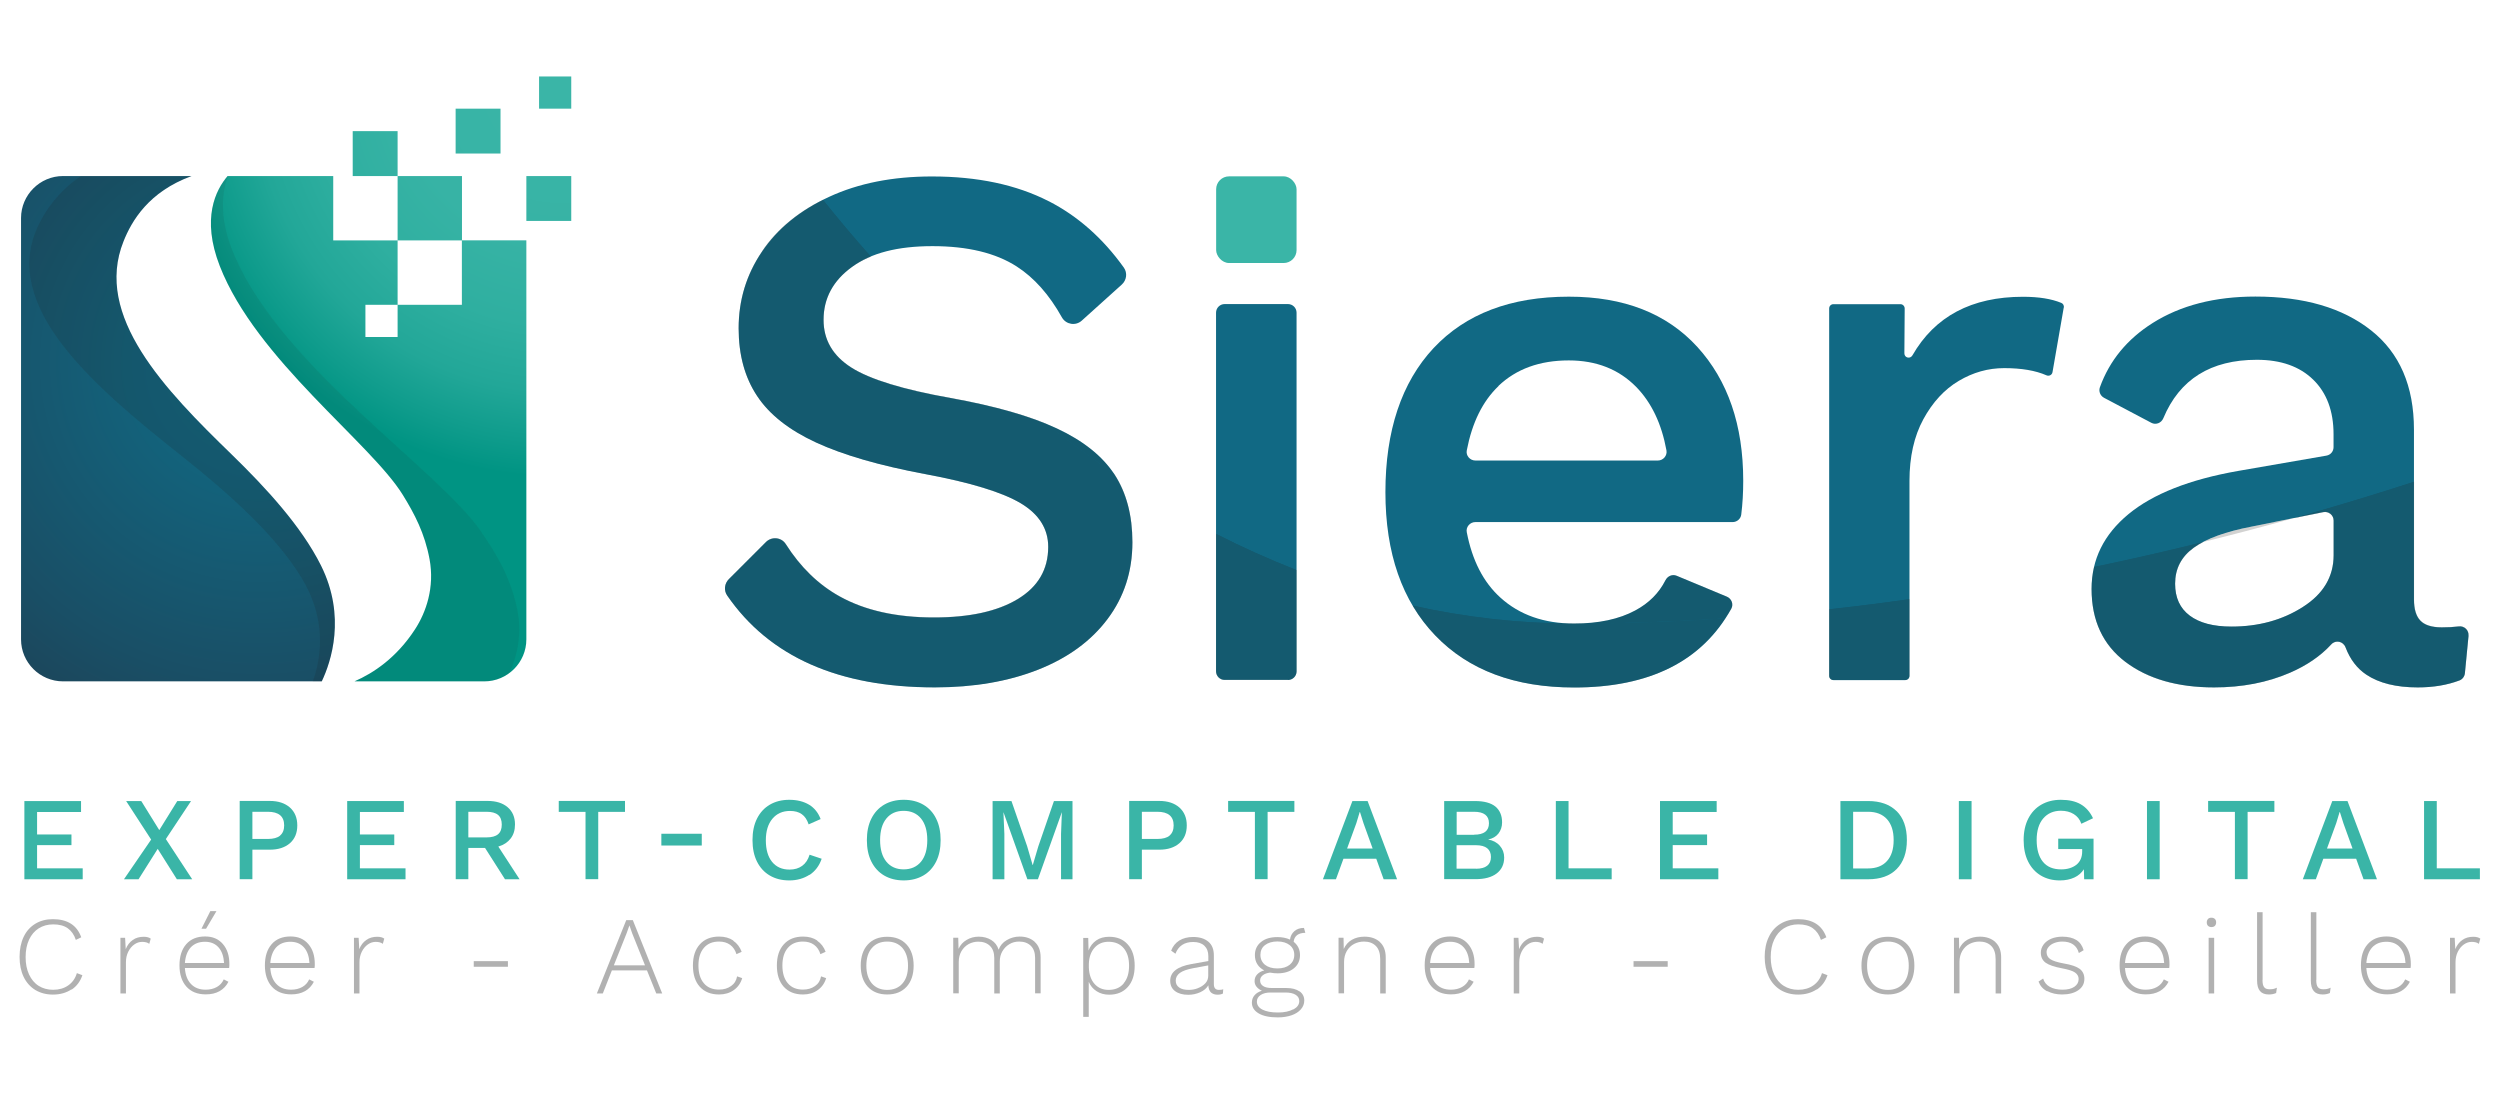 <?xml version="1.0" encoding="UTF-8"?>
<svg xmlns="http://www.w3.org/2000/svg" xmlns:xlink="http://www.w3.org/1999/xlink" viewBox="0 0 240 105">
  <defs>
    <style>
      .cls-1 {
        opacity: .2;
      }

      .cls-1, .cls-2, .cls-3 {
        mix-blend-mode: multiply;
      }

      .cls-4 {
        isolation: isolate;
      }

      .cls-5 {
        fill: #116984;
      }

      .cls-6 {
        fill: url(#Dégradé_sans_nom_3);
      }

      .cls-7 {
        fill: #b1b1b1;
      }

      .cls-8 {
        fill: url(#Dégradé_sans_nom_4);
      }

      .cls-2 {
        opacity: .15;
      }

      .cls-2, .cls-9, .cls-3 {
        fill: #1d1d1b;
      }

      .cls-10 {
        fill: #3ab5a7;
      }

      .cls-3 {
        opacity: .08;
      }
    </style>
    <radialGradient id="Dégradé_sans_nom_4" data-name="Dégradé sans nom 4" cx="24.84" cy="34.88" fx="24.84" fy="34.88" r="48.85" gradientUnits="userSpaceOnUse">
      <stop offset="0" stop-color="#116984"/>
      <stop offset=".24" stop-color="#13627b"/>
      <stop offset=".62" stop-color="#194f66"/>
      <stop offset="1" stop-color="#21384a"/>
    </radialGradient>
    <radialGradient id="Dégradé_sans_nom_3" data-name="Dégradé sans nom 3" cx="53.82" cy="8.21" fx="53.82" fy="8.21" r="37.6" gradientUnits="userSpaceOnUse">
      <stop offset="0" stop-color="#3ab5a7"/>
      <stop offset=".4" stop-color="#37b3a5"/>
      <stop offset=".61" stop-color="#2fafa0"/>
      <stop offset=".78" stop-color="#22a798"/>
      <stop offset=".91" stop-color="#0f9c8c"/>
      <stop offset="1" stop-color="#009483"/>
    </radialGradient>
  </defs>
  <g class="cls-4">
    <g id="Calque_3" data-name="Calque 3">
      <g>
        <g>
          <path class="cls-10" d="m7.94,83.36v1.05H2.34v-7.51h5.44v1.05H3.56v2.16h3.3v1.02h-3.3v2.23h4.38Z"/>
          <path class="cls-10" d="m16.98,84.41l-1.84-2.92-1.84,2.92h-1.4l2.61-3.81-2.4-3.7h1.45l1.73,2.79,1.73-2.79h1.32l-2.42,3.65,2.53,3.86h-1.45Z"/>
          <path class="cls-10" d="m27.83,77.52c.47.42.71.99.71,1.72s-.24,1.3-.71,1.71c-.47.41-1.12.62-1.93.62h-1.67v2.83h-1.22v-7.51h2.89c.81,0,1.45.21,1.93.63Zm-.94,2.69c.26-.22.39-.54.39-.97,0-.87-.52-1.31-1.57-1.31h-1.48v2.61h1.48c.53,0,.93-.11,1.18-.32Z"/>
          <path class="cls-10" d="m38.93,83.36v1.05h-5.6v-7.51h5.44v1.05h-4.22v2.16h3.3v1.02h-3.3v2.23h4.38Z"/>
          <path class="cls-10" d="m46.58,81.4h-1.62v3h-1.21v-7.51h3.06c.81,0,1.45.2,1.92.6.47.4.71.95.71,1.66,0,.54-.14.99-.42,1.35-.28.36-.67.62-1.18.77l2.04,3.14h-1.4l-1.91-3Zm-1.62-1.01h1.75c.49,0,.86-.1,1.1-.3.24-.2.36-.51.36-.93s-.12-.73-.36-.93c-.24-.2-.61-.3-1.1-.3h-1.75v2.46Z"/>
          <path class="cls-10" d="m60,77.94h-2.57v6.46h-1.22v-6.46h-2.57v-1.05h6.36v1.05Z"/>
          <path class="cls-10" d="m67.37,81.17h-3.88v-1.13h3.88v1.13Z"/>
          <path class="cls-10" d="m77.72,83.97c-.55.36-1.2.55-1.94.55s-1.35-.16-1.88-.47c-.53-.31-.94-.76-1.23-1.34-.29-.58-.43-1.27-.43-2.06s.14-1.48.43-2.06c.29-.58.7-1.03,1.23-1.34.53-.31,1.15-.47,1.87-.47.75,0,1.38.16,1.9.47.51.31.88.77,1.11,1.38l-1.15.51c-.15-.45-.37-.78-.66-.98-.29-.21-.66-.31-1.13-.31-.71,0-1.27.25-1.69.75-.42.5-.63,1.19-.63,2.07s.2,1.58.6,2.07c.4.49.96.74,1.67.74.49,0,.89-.12,1.22-.36.33-.24.57-.6.71-1.07l1.16.39c-.23.68-.62,1.19-1.17,1.56Z"/>
          <path class="cls-10" d="m88.64,77.25c.53.31.95.76,1.23,1.34.29.58.43,1.27.43,2.06s-.14,1.48-.43,2.06c-.29.58-.7,1.03-1.23,1.34-.54.31-1.16.47-1.88.47s-1.35-.16-1.88-.47c-.53-.31-.94-.76-1.23-1.34-.29-.58-.43-1.27-.43-2.06s.14-1.48.43-2.06c.29-.58.7-1.03,1.23-1.34.53-.31,1.16-.47,1.88-.47s1.35.16,1.88.47Zm-3.55,1.33c-.4.49-.6,1.18-.6,2.07s.2,1.58.6,2.07c.4.49.96.74,1.66.74s1.27-.25,1.67-.74c.4-.49.6-1.18.6-2.07s-.2-1.58-.6-2.07c-.4-.49-.96-.74-1.67-.74s-1.26.25-1.66.74Z"/>
          <path class="cls-10" d="m102.98,84.41h-1.12v-4.35l.08-2.07h-.01l-2.29,6.42h-1.01l-2.29-6.42h-.01l.09,2.07v4.35h-1.13v-7.51h1.81l1.51,4.35.52,1.79h.02l.53-1.79,1.5-4.35h1.78v7.51Z"/>
          <path class="cls-10" d="m113.22,77.52c.47.42.71.99.71,1.72s-.24,1.3-.71,1.71c-.47.41-1.12.62-1.93.62h-1.67v2.83h-1.22v-7.51h2.89c.81,0,1.45.21,1.93.63Zm-.94,2.69c.26-.22.39-.54.39-.97,0-.87-.52-1.31-1.57-1.31h-1.48v2.61h1.48c.53,0,.93-.11,1.18-.32Z"/>
          <path class="cls-10" d="m124.26,77.94h-2.57v6.46h-1.22v-6.46h-2.57v-1.05h6.36v1.05Z"/>
          <path class="cls-10" d="m132.13,82.44h-3.16l-.72,1.97h-1.25l2.83-7.51h1.46l2.83,7.51h-1.29l-.71-1.97Zm-.36-.99l-.87-2.41-.34-1.08h-.03l-.32,1.06-.89,2.44h2.45Z"/>
          <path class="cls-10" d="m138.64,76.9h2.96c.88,0,1.53.18,1.96.53.43.36.64.87.64,1.52,0,.41-.12.77-.35,1.07-.24.3-.57.49-.99.57h0c.47.09.84.28,1.12.6s.42.69.42,1.13c0,.65-.24,1.16-.72,1.53-.48.37-1.16.55-2.04.55h-3v-7.51Zm2.87,3.23c.96,0,1.43-.37,1.43-1.1s-.48-1.1-1.43-1.1h-1.67v2.21h1.67Zm.19,3.27c.47,0,.83-.1,1.07-.29.24-.19.36-.47.36-.84s-.12-.64-.36-.84c-.24-.19-.6-.29-1.07-.29h-1.87v2.25h1.87Z"/>
          <path class="cls-10" d="m154.72,83.36v1.05h-5.36v-7.51h1.22v6.46h4.14Z"/>
          <path class="cls-10" d="m164.96,83.36v1.05h-5.6v-7.51h5.44v1.05h-4.22v2.16h3.3v1.02h-3.3v2.23h4.38Z"/>
          <path class="cls-10" d="m182.08,77.87c.65.65.98,1.58.98,2.78s-.33,2.12-.98,2.78-1.57.98-2.75.98h-2.65v-7.51h2.65c1.18,0,2.1.33,2.75.98Zm-.93,4.79c.43-.47.64-1.14.64-2.01s-.21-1.53-.64-2.01c-.43-.47-1.03-.71-1.82-.71h-1.43v5.44h1.43c.79,0,1.4-.24,1.82-.71Z"/>
          <path class="cls-10" d="m189.27,84.41h-1.22v-7.51h1.22v7.51Z"/>
          <path class="cls-10" d="m200.98,80.53v3.88h-.9l-.03-.96c-.22.34-.52.61-.91.79s-.85.28-1.39.28c-.7,0-1.31-.16-1.83-.47-.52-.31-.93-.76-1.22-1.34-.29-.58-.43-1.27-.43-2.07s.15-1.47.44-2.05c.3-.58.71-1.03,1.25-1.34.54-.31,1.16-.47,1.88-.47.77,0,1.41.14,1.91.43.5.29.9.74,1.18,1.34l-1.12.53c-.14-.41-.39-.72-.73-.93-.34-.21-.75-.32-1.23-.32-.71,0-1.28.25-1.7.74-.42.49-.63,1.18-.63,2.07s.2,1.6.6,2.09c.4.49.98.73,1.75.73.6,0,1.08-.15,1.46-.44.37-.3.56-.72.56-1.29v-.22h-2.3v-1h3.38Z"/>
          <path class="cls-10" d="m207.33,84.41h-1.22v-7.51h1.22v7.51Z"/>
          <path class="cls-10" d="m218.34,77.94h-2.57v6.46h-1.22v-6.46h-2.57v-1.05h6.36v1.05Z"/>
          <path class="cls-10" d="m226.2,82.44h-3.16l-.72,1.97h-1.25l2.83-7.51h1.46l2.83,7.51h-1.29l-.71-1.97Zm-.36-.99l-.87-2.41-.34-1.08h-.03l-.32,1.06-.89,2.44h2.45Z"/>
          <path class="cls-10" d="m238.07,83.36v1.05h-5.36v-7.51h1.22v6.46h4.14Z"/>
        </g>
        <g>
          <path class="cls-7" d="m6.86,94.98c-.49.33-1.09.5-1.78.5-.64,0-1.2-.15-1.69-.44-.48-.3-.86-.72-1.12-1.26s-.39-1.19-.39-1.92.13-1.37.39-1.92.64-.97,1.12-1.26c.48-.29,1.04-.44,1.68-.44,1.41,0,2.32.58,2.73,1.74l-.52.25c-.16-.5-.43-.87-.78-1.12-.36-.25-.82-.37-1.39-.37-.53,0-.99.13-1.39.38s-.71.62-.93,1.09c-.22.47-.33,1.03-.33,1.67s.11,1.2.33,1.67c.22.47.52.84.92,1.09s.86.38,1.39.38c.57,0,1.05-.14,1.45-.42s.68-.67.83-1.18l.53.2c-.2.6-.55,1.06-1.04,1.39Z"/>
          <path class="cls-7" d="m14.47,90.11l-.14.5c-.16-.13-.39-.19-.68-.19-.27,0-.52.08-.76.25-.24.17-.43.4-.58.7-.15.3-.22.64-.22,1.01v2.99h-.53v-5.34h.45l.06,1.09c.15-.38.37-.67.67-.88.29-.21.65-.31,1.06-.31.28,0,.51.06.67.18Z"/>
          <path class="cls-7" d="m21.99,92.93h-4.24c.04.65.23,1.16.58,1.53s.82.55,1.41.55c.42,0,.78-.09,1.08-.26.3-.17.52-.41.66-.73l.45.23c-.2.39-.48.69-.85.9-.37.21-.81.31-1.33.31-.79,0-1.41-.25-1.85-.74-.44-.49-.67-1.17-.67-2.04s.22-1.55.65-2.04c.43-.49,1.03-.74,1.81-.74.73,0,1.29.24,1.71.73s.62,1.12.62,1.92c0,.12,0,.24-.02.35Zm-3.67-1.99c-.33.36-.52.86-.57,1.51h3.76c-.04-.64-.21-1.14-.53-1.5-.32-.36-.75-.54-1.3-.54-.58,0-1.03.18-1.37.54Zm2.46-3.47l-1,1.69h-.44l.85-1.69h.59Z"/>
          <path class="cls-7" d="m30.19,92.93h-4.24c.04.65.23,1.16.58,1.53s.82.55,1.41.55c.42,0,.78-.09,1.08-.26.3-.17.52-.41.66-.73l.45.23c-.2.39-.48.69-.85.9-.37.21-.81.31-1.33.31-.79,0-1.41-.25-1.85-.74-.44-.49-.67-1.17-.67-2.04s.22-1.55.65-2.04c.43-.49,1.03-.74,1.81-.74.73,0,1.29.24,1.71.73s.62,1.12.62,1.92c0,.12,0,.24-.02.35Zm-3.67-1.99c-.33.36-.52.86-.57,1.51h3.76c-.04-.64-.21-1.14-.53-1.5-.32-.36-.75-.54-1.3-.54-.58,0-1.03.18-1.37.54Z"/>
          <path class="cls-7" d="m36.89,90.11l-.14.5c-.16-.13-.39-.19-.68-.19-.27,0-.52.08-.76.25-.24.17-.43.4-.58.7-.15.3-.22.64-.22,1.01v2.99h-.53v-5.34h.45l.06,1.09c.15-.38.37-.67.67-.88.29-.21.65-.31,1.06-.31.28,0,.51.06.67.18Z"/>
          <path class="cls-7" d="m48.76,92.81h-3.28v-.54h3.28v.54Z"/>
          <path class="cls-7" d="m62.11,93.16h-3.37l-.87,2.21h-.57l2.82-7.04h.63l2.82,7.04h-.57l-.89-2.21Zm-.19-.49l-1.23-3.07-.26-.75h-.01l-.26.73-1.23,3.09h2.98Z"/>
          <path class="cls-7" d="m70.39,90.31c.37.25.64.61.81,1.06l-.5.23c-.12-.39-.32-.69-.61-.9s-.64-.31-1.07-.31c-.62,0-1.1.2-1.45.61-.35.41-.52.97-.52,1.69s.17,1.29.52,1.7c.34.41.83.61,1.45.61.46,0,.84-.11,1.16-.34.32-.22.51-.53.58-.93l.49.17c-.14.48-.41.87-.81,1.15-.39.28-.87.42-1.41.42-.79,0-1.4-.25-1.85-.74-.44-.49-.66-1.17-.66-2.04s.22-1.55.67-2.04c.44-.49,1.06-.74,1.85-.74.53,0,.99.13,1.36.38Z"/>
          <path class="cls-7" d="m78.45,90.31c.37.25.64.61.81,1.06l-.5.23c-.12-.39-.32-.69-.61-.9s-.64-.31-1.07-.31c-.62,0-1.1.2-1.45.61-.35.41-.52.97-.52,1.69s.17,1.29.52,1.7c.34.41.83.61,1.45.61.46,0,.84-.11,1.16-.34.32-.22.51-.53.58-.93l.49.17c-.14.48-.41.87-.81,1.15-.39.28-.87.42-1.41.42-.79,0-1.4-.25-1.85-.74-.44-.49-.66-1.17-.66-2.04s.22-1.55.67-2.04c.44-.49,1.06-.74,1.85-.74.53,0,.99.13,1.36.38Z"/>
          <path class="cls-7" d="m87.03,90.67c.45.49.68,1.17.68,2.03s-.23,1.54-.68,2.03c-.45.49-1.07.74-1.86.74s-1.41-.25-1.86-.74-.68-1.17-.68-2.03.23-1.54.68-2.03c.45-.49,1.07-.74,1.86-.74s1.41.25,1.86.74Zm-3.33.34c-.36.41-.53.98-.53,1.7s.18,1.28.53,1.7c.36.41.85.62,1.47.62s1.12-.21,1.47-.62c.36-.41.53-.98.53-1.7s-.18-1.28-.53-1.7c-.36-.41-.85-.62-1.47-.62s-1.12.21-1.47.62Z"/>
          <path class="cls-7" d="m99.34,90.43c.37.34.56.83.56,1.47v3.46h-.53v-3.4c0-.51-.14-.9-.42-1.17s-.65-.4-1.12-.4c-.34,0-.65.08-.93.25s-.5.39-.67.68c-.17.29-.25.62-.25.98v3.07h-.53v-3.4c0-.51-.14-.9-.42-1.17-.28-.27-.65-.4-1.12-.4-.33,0-.63.08-.92.23-.28.16-.51.38-.69.68-.17.3-.26.64-.26,1.03v3.02h-.53v-5.34h.48l.03,1.07c.17-.37.43-.66.78-.86.35-.21.74-.31,1.16-.31.46,0,.85.11,1.2.32.34.21.58.52.71.93.14-.39.4-.7.78-.92.38-.22.79-.34,1.24-.34.59,0,1.07.17,1.45.51Z"/>
          <path class="cls-7" d="m108.27,90.67c.44.49.66,1.17.66,2.04s-.22,1.55-.66,2.04c-.44.49-1.03.74-1.79.74-.46,0-.86-.11-1.2-.33-.35-.22-.6-.52-.76-.91v3.37h-.53v-7.58h.48l.03,1.21c.15-.41.4-.73.74-.97s.76-.35,1.24-.35c.75,0,1.35.24,1.79.74Zm-.4,3.73c.35-.41.52-.97.52-1.69s-.17-1.28-.52-1.69c-.35-.41-.83-.61-1.45-.61-.55,0-1,.19-1.34.57-.34.38-.53.89-.55,1.55v.38c.03.65.21,1.17.55,1.55.34.38.79.57,1.34.57.62,0,1.1-.2,1.45-.61Z"/>
          <path class="cls-7" d="m117.43,94.95l-.03.43c-.13.07-.3.11-.52.11-.25,0-.45-.07-.61-.2-.16-.14-.25-.37-.27-.7-.16.28-.43.51-.79.67-.36.16-.74.24-1.14.24-.53,0-.95-.12-1.26-.35s-.47-.57-.47-1c0-.83.68-1.36,2.03-1.6l1.63-.29v-.47c0-.43-.13-.76-.38-1-.25-.24-.61-.36-1.07-.36-.85,0-1.42.38-1.71,1.13l-.41-.3c.16-.42.42-.74.78-.97.36-.22.81-.34,1.33-.34.62,0,1.1.15,1.46.45s.53.74.53,1.32v2.75c0,.38.16.56.49.56.18,0,.32-.02.42-.07Zm-2.43-.09c.28-.1.52-.26.71-.46.19-.2.28-.45.28-.73v-.99l-1.46.27c-.58.11-1,.26-1.26.45-.26.19-.4.44-.4.74s.11.5.33.66.53.23.92.23c.3,0,.59-.05.87-.16Z"/>
          <path class="cls-7" d="m124.75,95.16c.31.22.46.52.46.89,0,.32-.11.6-.33.85s-.52.44-.9.57c-.38.13-.82.2-1.31.2-.8,0-1.42-.13-1.85-.39s-.64-.6-.64-1.03c0-.28.09-.52.26-.71.17-.2.41-.34.7-.43-.21-.09-.38-.22-.51-.38s-.19-.34-.19-.54c0-.26.08-.47.25-.65.17-.18.39-.31.68-.38-.29-.15-.52-.35-.67-.6-.16-.25-.23-.54-.23-.87,0-.53.2-.95.59-1.26.39-.32.92-.47,1.57-.47.45,0,.86.08,1.21.24.04-.34.19-.61.43-.82.24-.2.54-.3.91-.3l.13.47c-.33,0-.6.08-.79.22-.19.15-.3.36-.33.64.41.33.61.75.61,1.28s-.2.95-.59,1.27c-.39.32-.92.48-1.56.48-.22,0-.46-.02-.73-.07-.3.04-.53.12-.7.26s-.25.3-.25.5c0,.23.1.41.29.53.19.13.48.19.86.19h1.38c.53,0,.95.11,1.26.33Zm-.57,1.74c.37-.21.55-.47.55-.8,0-.26-.12-.46-.35-.6-.23-.15-.57-.22-1.01-.22h-1.38c-.41,0-.73.08-.97.24-.24.16-.36.37-.36.63,0,.33.18.59.53.77.36.19.86.28,1.51.28.6,0,1.09-.11,1.46-.31Zm-2.74-4.28c.29.23.69.35,1.19.35s.89-.12,1.18-.35c.29-.24.44-.55.44-.95s-.15-.71-.44-.94c-.29-.23-.69-.35-1.18-.35s-.89.12-1.19.35c-.3.23-.44.55-.44.94s.15.71.44.95Z"/>
          <path class="cls-7" d="m132.47,90.44c.37.34.56.83.56,1.47v3.46h-.53v-3.29c0-.57-.14-.99-.42-1.27s-.66-.42-1.14-.42c-.34,0-.66.08-.95.23s-.52.38-.7.68c-.17.3-.26.65-.26,1.05v3.01h-.53v-5.34h.48l.02,1.08c.17-.38.43-.68.78-.88.35-.2.76-.3,1.21-.3.61,0,1.1.17,1.48.51Z"/>
          <path class="cls-7" d="m141.53,92.93h-4.24c.04.65.23,1.16.58,1.53.35.37.82.55,1.41.55.42,0,.78-.09,1.08-.26.3-.17.52-.41.66-.73l.45.23c-.2.39-.48.69-.85.9s-.81.31-1.33.31c-.79,0-1.41-.25-1.85-.74-.44-.49-.67-1.17-.67-2.04s.21-1.55.65-2.04c.43-.49,1.03-.74,1.81-.74.73,0,1.29.24,1.71.73.41.48.62,1.12.62,1.92,0,.12,0,.24-.02.35Zm-3.67-1.99c-.33.36-.52.86-.57,1.51h3.76c-.04-.64-.21-1.14-.53-1.5s-.75-.54-1.3-.54c-.58,0-1.03.18-1.37.54Z"/>
          <path class="cls-7" d="m148.23,90.11l-.14.5c-.16-.13-.39-.19-.68-.19-.27,0-.52.08-.76.25-.24.17-.43.4-.58.7-.15.3-.22.64-.22,1.01v2.99h-.53v-5.34h.45l.06,1.09c.15-.38.37-.67.67-.88.29-.21.65-.31,1.06-.31.28,0,.51.06.67.18Z"/>
          <path class="cls-7" d="m160.1,92.81h-3.28v-.54h3.28v.54Z"/>
          <path class="cls-7" d="m174.4,94.98c-.49.33-1.09.5-1.78.5-.64,0-1.2-.15-1.69-.44-.48-.3-.86-.72-1.12-1.26-.26-.55-.4-1.19-.4-1.92s.13-1.37.4-1.92c.26-.55.64-.97,1.12-1.26.48-.29,1.04-.44,1.67-.44,1.41,0,2.32.58,2.73,1.74l-.52.25c-.16-.5-.43-.87-.78-1.12s-.82-.37-1.39-.37c-.53,0-.99.13-1.39.38-.4.25-.71.62-.93,1.09s-.33,1.03-.33,1.67.11,1.2.33,1.67c.22.47.52.84.92,1.09s.86.38,1.39.38c.57,0,1.05-.14,1.45-.42s.68-.67.83-1.18l.53.2c-.2.6-.55,1.06-1.04,1.39Z"/>
          <path class="cls-7" d="m183.1,90.67c.45.49.68,1.17.68,2.03s-.23,1.54-.68,2.03-1.07.74-1.86.74-1.41-.25-1.86-.74-.68-1.17-.68-2.03.23-1.54.68-2.03c.45-.49,1.07-.74,1.86-.74s1.41.25,1.86.74Zm-3.33.34c-.36.41-.53.98-.53,1.7s.18,1.28.53,1.7.85.62,1.47.62,1.12-.21,1.47-.62c.36-.41.53-.98.53-1.7s-.18-1.28-.53-1.7c-.36-.41-.85-.62-1.47-.62s-1.12.21-1.47.62Z"/>
          <path class="cls-7" d="m191.55,90.44c.37.34.56.83.56,1.47v3.46h-.53v-3.29c0-.57-.14-.99-.42-1.27s-.66-.42-1.14-.42c-.34,0-.66.08-.95.23s-.52.38-.7.68c-.17.3-.26.65-.26,1.05v3.01h-.53v-5.34h.48l.02,1.08c.17-.38.43-.68.78-.88.35-.2.76-.3,1.21-.3.61,0,1.1.17,1.48.51Z"/>
          <path class="cls-7" d="m196.52,95.16c-.4-.21-.67-.52-.82-.93l.44-.29c.11.36.32.62.65.8.33.18.73.27,1.21.27s.86-.09,1.14-.28c.27-.19.41-.43.41-.74,0-.26-.12-.47-.35-.63-.23-.16-.65-.29-1.24-.4-.75-.14-1.27-.32-1.58-.54-.31-.23-.46-.55-.46-.97,0-.28.09-.53.26-.77.17-.23.41-.42.73-.56.31-.13.67-.2,1.07-.2.56,0,1.01.11,1.35.32.34.21.57.54.7.98l-.46.27c-.2-.73-.73-1.1-1.59-1.1-.28,0-.54.05-.77.14s-.41.21-.54.37c-.13.15-.2.32-.2.5,0,.29.12.52.36.68.24.16.67.3,1.28.41.73.12,1.24.3,1.54.52.3.23.45.55.45.96,0,.46-.19.82-.58,1.09s-.91.41-1.56.41c-.54,0-1.01-.11-1.41-.32Z"/>
          <path class="cls-7" d="m208.24,92.93h-4.24c.04.65.23,1.16.58,1.53.35.37.82.55,1.41.55.42,0,.78-.09,1.08-.26.3-.17.52-.41.66-.73l.45.23c-.2.39-.48.69-.85.9s-.81.31-1.33.31c-.79,0-1.41-.25-1.85-.74-.44-.49-.67-1.17-.67-2.04s.21-1.55.65-2.04c.43-.49,1.03-.74,1.81-.74.73,0,1.29.24,1.71.73.41.48.62,1.12.62,1.92,0,.12,0,.24-.02.35Zm-3.67-1.99c-.33.36-.52.86-.57,1.51h3.76c-.04-.64-.21-1.14-.53-1.5s-.75-.54-1.3-.54c-.58,0-1.03.18-1.37.54Z"/>
          <path class="cls-7" d="m211.97,88.88c-.08-.08-.12-.19-.12-.33s.04-.24.12-.33.19-.12.33-.12.24.04.33.12c.08.08.12.19.12.33s-.04.24-.12.33c-.08.08-.19.12-.33.12s-.24-.04-.33-.12Zm.59,6.49h-.53v-5.34h.53v5.34Z"/>
          <path class="cls-7" d="m217.2,94.08c0,.33.05.56.16.69.1.14.28.2.52.2.14,0,.26-.01.36-.03.1-.02.21-.06.34-.12l-.07.51c-.2.09-.43.14-.7.14-.38,0-.67-.11-.85-.33-.19-.22-.28-.56-.28-1.02v-6.55h.53v6.5Z"/>
          <path class="cls-7" d="m222.36,94.08c0,.33.05.56.16.69.1.14.28.2.52.2.14,0,.26-.01.36-.03.1-.02.21-.06.34-.12l-.07.51c-.2.09-.43.14-.7.14-.38,0-.67-.11-.85-.33-.19-.22-.28-.56-.28-1.02v-6.55h.53v6.5Z"/>
          <path class="cls-7" d="m231.41,92.93h-4.24c.04.65.23,1.16.58,1.53.35.37.82.55,1.41.55.42,0,.78-.09,1.08-.26.3-.17.52-.41.66-.73l.45.23c-.2.39-.48.69-.85.9s-.81.31-1.33.31c-.79,0-1.41-.25-1.85-.74-.44-.49-.67-1.17-.67-2.04s.21-1.55.65-2.04c.43-.49,1.03-.74,1.81-.74.73,0,1.29.24,1.71.73.41.48.62,1.12.62,1.92,0,.12,0,.24-.02.35Zm-3.67-1.99c-.33.36-.52.86-.57,1.51h3.76c-.04-.64-.21-1.14-.53-1.5-.32-.36-.75-.54-1.3-.54-.58,0-1.03.18-1.37.54Z"/>
          <path class="cls-7" d="m238.11,90.11l-.14.5c-.16-.13-.39-.19-.68-.19-.27,0-.52.08-.76.25-.24.17-.43.4-.58.7-.15.3-.22.64-.22,1.01v2.99h-.53v-5.34h.45l.06,1.09c.15-.38.37-.67.67-.88.29-.21.65-.31,1.06-.31.28,0,.51.06.67.18Z"/>
        </g>
        <g>
          <path class="cls-5" d="m100.67,19.31c2.81,1.44,5.21,3.57,7.22,6.38.36.51.27,1.21-.2,1.63l-3.84,3.46c-.58.53-1.51.38-1.9-.3-1.22-2.19-2.67-3.82-4.35-4.9-2.02-1.3-4.72-1.95-8.08-1.95s-5.89.66-7.72,1.99c-1.83,1.32-2.74,3.02-2.74,5.09,0,1.92.89,3.45,2.67,4.58,1.78,1.13,4.95,2.11,9.52,2.92,4.28.77,7.68,1.74,10.21,2.92,2.53,1.18,4.37,2.65,5.52,4.4,1.15,1.76,1.73,3.93,1.73,6.53,0,2.79-.79,5.24-2.38,7.36-1.59,2.12-3.81,3.74-6.67,4.87-2.86,1.13-6.17,1.7-9.92,1.7-9.23,0-15.88-2.94-19.93-8.82-.34-.49-.26-1.15.16-1.57l3.56-3.56c.55-.55,1.48-.47,1.9.19,1.41,2.22,3.14,3.9,5.18,5.03,2.43,1.35,5.45,2.02,9.06,2.02,3.41,0,6.1-.59,8.04-1.77,1.95-1.18,2.92-2.85,2.92-5.01,0-1.73-.88-3.13-2.63-4.18s-4.82-2-9.2-2.81c-4.38-.82-7.86-1.83-10.46-3.03-2.6-1.2-4.49-2.69-5.66-4.47-1.18-1.78-1.77-3.94-1.77-6.49,0-2.7.74-5.15,2.24-7.36,1.49-2.21,3.64-3.97,6.46-5.27,2.81-1.3,6.1-1.95,9.85-1.95,4.38,0,8.12.79,11.22,2.38Z"/>
          <path class="cls-5" d="m166.33,50.12h-24.7c-.51,0-.92.47-.82.97.52,2.7,1.59,4.8,3.23,6.28,1.83,1.66,4.19,2.49,7.07,2.49,2.36,0,4.32-.42,5.88-1.26,1.31-.7,2.27-1.67,2.89-2.89.2-.4.66-.61,1.07-.44l4.83,2.01c.45.19.66.73.42,1.16-2.79,5.04-7.83,7.56-15.09,7.56-5.68,0-10.11-1.66-13.31-4.98-3.2-3.32-4.8-7.91-4.8-13.78s1.54-10.52,4.62-13.82c3.08-3.29,7.41-4.94,12.99-4.94,5.29,0,9.4,1.61,12.34,4.83,2.93,3.22,4.4,7.5,4.4,12.84,0,1.13-.06,2.22-.19,3.25-.05.41-.41.72-.83.72Zm-22.47-13.06c-1.53,1.46-2.54,3.52-3.05,6.18-.1.5.31.97.82.97h17.53c.51,0,.91-.47.82-.97-.47-2.57-1.44-4.6-2.92-6.11-1.66-1.68-3.81-2.53-6.46-2.53-2.79,0-5.04.82-6.75,2.45Z"/>
          <path class="cls-5" d="m198.12,29.52l-1.08,6.21c-.05.27-.33.41-.58.3-1.05-.46-2.4-.69-4.06-.69-1.54,0-2.99.41-4.37,1.23-1.37.82-2.5,2.04-3.39,3.68-.89,1.64-1.33,3.61-1.33,5.92v18.71c0,.23-.18.41-.41.41h-6.89c-.23,0-.41-.18-.41-.41V29.61c0-.23.18-.41.41-.41h6.43c.23,0,.41.19.41.42l-.03,4.3c0,.43.55.57.77.2,2.15-3.75,5.69-5.63,10.62-5.63,1.52,0,2.74.2,3.68.59.18.07.27.27.24.46Z"/>
          <path class="cls-5" d="m236.98,61.02l-.35,3.6c-.03.31-.23.59-.52.7-1.19.45-2.52.67-4.01.67-2.07,0-3.72-.41-4.94-1.23-.88-.59-1.55-1.46-1.99-2.62-.22-.58-.95-.74-1.37-.28-1.03,1.12-2.35,2.02-3.96,2.72-2.17.94-4.59,1.41-7.29,1.41-3.51,0-6.35-.82-8.51-2.45-2.16-1.64-3.25-3.97-3.25-7,0-2.84,1.18-5.23,3.54-7.18,2.36-1.95,5.87-3.33,10.53-4.15l8.48-1.47c.4-.07.68-.41.68-.81v-1.25c0-2.21-.65-3.96-1.95-5.23-1.3-1.27-3.1-1.91-5.41-1.91-4.43,0-7.42,1.87-8.98,5.61-.19.46-.72.67-1.15.44l-4.54-2.4c-.36-.19-.54-.62-.4-1.01.93-2.57,2.62-4.63,5.08-6.18,2.67-1.68,5.95-2.53,9.85-2.53,4.67,0,8.37,1.08,11.11,3.25,2.74,2.17,4.11,5.34,4.11,9.53v16.31c0,.92.2,1.59.61,2.02s1.09.65,2.06.65c.6,0,1.14-.03,1.63-.09.53-.07.98.36.93.89Zm-15.91-2.75c1.97-1.25,2.96-2.91,2.96-4.98v-3.32c0-.52-.48-.91-.99-.81l-6.87,1.39c-2.5.48-4.35,1.15-5.56,2.02-1.2.86-1.8,2.02-1.8,3.46,0,1.35.47,2.37,1.41,3.07s2.27,1.05,4,1.05c2.6,0,4.88-.62,6.85-1.88Z"/>
          <path class="cls-5" d="m123.64,65.27h-6.07c-.46,0-.83-.37-.83-.83V30.02c0-.46.37-.83.83-.83h6.07c.46,0,.83.37.83.83v34.43c0,.46-.37.83-.83.83Z"/>
          <rect class="cls-10" x="116.75" y="16.93" width="7.72" height="8.32" rx="1.24" ry="1.24"/>
          <path class="cls-8" d="m22.23,43.62c-6.37-6.18-13.26-13.27-10.37-20.46.78-1.95,2.4-4.75,6.53-6.26H6.05c-2.22,0-4.03,1.82-4.03,4.03v40.45c0,2.22,1.81,4.03,4.03,4.03h24.84c.89-1.87,2.36-6.23-.07-11.11-1.89-3.78-5.28-7.46-8.59-10.68Z"/>
          <path class="cls-6" d="m50.53,21.21h4.31v-4.31h-4.31v4.31Zm-2.48-10.78h-4.31v4.31h4.31v-4.31Zm-3.7,18.83h-6.18v3.09h-3.09v-3.09h3.09v-6.18h6.18v-6.18h-6.18v-4.31h-4.31v4.31h4.31v6.18h-6.18v-6.18h-10.14c-1.13,1.32-2.54,4.05-.75,8.64,3.49,8.96,14.48,16.96,17.57,21.97,1.12,1.81,2.11,3.69,2.57,6.18.49,2.67-.31,5.06-1.4,6.73-1.77,2.72-3.97,4.19-5.81,4.99h12.47c2.22,0,4.03-1.81,4.03-4.03V23.07h-6.19v6.18Zm7.4-21.92v3.09h3.09v-3.09h-3.09Z"/>
          <path class="cls-3" d="m46.2,51.05c-4.16-6.02-18.95-15.64-23.65-26.42-1.47-3.37-1.34-5.91-.66-7.73h-.04c-1.13,1.32-2.54,4.05-.75,8.64,3.49,8.96,14.48,16.96,17.57,21.97,1.12,1.81,2.11,3.69,2.57,6.18.49,2.67-.31,5.06-1.4,6.73-1.77,2.72-3.97,4.19-5.81,4.99h12.47c.91,0,1.75-.32,2.42-.83.79-1.74,1.2-3.83.73-6.1-.62-2.99-1.95-5.25-3.46-7.43Z"/>
          <path class="cls-2" d="m30.82,54.3c-1.89-3.78-5.28-7.46-8.59-10.68-6.37-6.18-13.26-13.27-10.37-20.46.78-1.95,2.4-4.75,6.53-6.26H7.77c-2.22,1.52-3.38,3.28-4.05,4.66-3.84,7.83,5.33,15.56,13.8,22.28,4.42,3.51,8.92,7.51,11.43,11.63,2.38,3.91,1.95,7.5,1.08,9.94h.85c.89-1.87,2.36-6.23-.07-11.11Z"/>
          <g class="cls-1">
            <path class="cls-9" d="m211.51,52.03c3.04-.75,5.95-1.52,8.71-2.3l-4.06.82c-1.95.38-3.5.87-4.66,1.48Z"/>
            <path class="cls-9" d="m101.47,41.14c-.34-.16-.69-.31-1.06-.46,2.08,1.64,4.24,3.22,6.48,4.74-1.16-1.7-2.96-3.13-5.42-4.28Z"/>
            <path class="cls-9" d="m166.21,58.44c.24-.43.03-.97-.42-1.16l-4.83-2.01c-.42-.17-.87.03-1.07.44-.62,1.23-1.58,2.19-2.89,2.89-1.56.84-3.52,1.26-5.88,1.26,4.9,0,9.74-.18,14.49-.49.2-.31.42-.6.61-.93Z"/>
            <path class="cls-9" d="m73.15,24.15c-1.49,2.21-2.24,4.66-2.24,7.36,0,2.55.59,4.71,1.77,6.49,1.18,1.78,3.07,3.27,5.66,4.47,2.6,1.2,6.09,2.21,10.46,3.03,4.38.82,7.44,1.76,9.2,2.81s2.63,2.45,2.63,4.18c0,2.17-.97,3.84-2.92,5.01-1.95,1.18-4.63,1.77-8.04,1.77-3.61,0-6.63-.67-9.06-2.02-2.04-1.13-3.77-2.81-5.18-5.03-.42-.66-1.35-.74-1.9-.19l-3.56,3.56c-.42.42-.5,1.09-.16,1.57,4.06,5.88,10.7,8.82,19.93,8.82,3.75,0,7.06-.57,9.92-1.7,2.86-1.13,5.09-2.75,6.67-4.87,1.59-2.12,2.38-4.57,2.38-7.36,0-2.6-.58-4.77-1.73-6.53-.03-.04-.07-.08-.1-.12-2.24-1.51-4.41-3.1-6.48-4.74-2.39-.97-5.44-1.79-9.15-2.46-4.57-.82-7.75-1.79-9.52-2.92-1.78-1.13-2.67-2.66-2.67-4.58,0-2.07.91-3.76,2.74-5.09.53-.38,1.14-.7,1.8-.97-1.64-1.85-3.18-3.68-4.6-5.46-2.51,1.26-4.48,2.9-5.85,4.95Z"/>
            <path class="cls-9" d="m73.15,24.15c-1.49,2.21-2.24,4.66-2.24,7.36,0,2.55.59,4.71,1.77,6.49,1.18,1.78,3.07,3.27,5.66,4.47,2.6,1.2,6.09,2.21,10.46,3.03,4.38.82,7.44,1.76,9.2,2.81s2.63,2.45,2.63,4.18c0,2.17-.97,3.84-2.92,5.01-1.95,1.18-4.63,1.77-8.04,1.77-3.61,0-6.63-.67-9.06-2.02-2.04-1.13-3.77-2.81-5.18-5.03-.42-.66-1.35-.74-1.9-.19l-3.56,3.56c-.42.42-.5,1.09-.16,1.57,4.06,5.88,10.7,8.82,19.93,8.82,3.75,0,7.06-.57,9.92-1.7,2.86-1.13,5.09-2.75,6.67-4.87,1.59-2.12,2.38-4.57,2.38-7.36,0-2.6-.58-4.77-1.73-6.53-.03-.04-.07-.08-.1-.12-2.24-1.51-4.41-3.1-6.48-4.74-2.39-.97-5.44-1.79-9.15-2.46-4.57-.82-7.75-1.79-9.52-2.92-1.78-1.13-2.67-2.66-2.67-4.58,0-2.07.91-3.76,2.74-5.09.53-.38,1.14-.7,1.8-.97-1.64-1.85-3.18-3.68-4.6-5.46-2.51,1.26-4.48,2.9-5.85,4.95Z"/>
            <path class="cls-9" d="m151.11,66c6.79,0,11.6-2.23,14.49-6.63-4.75.32-9.59.49-14.49.49-5.39,0-10.55-.62-15.49-1.72.62,1.04,1.34,2,2.18,2.87,3.2,3.32,7.64,4.98,13.31,4.98Z"/>
            <path class="cls-9" d="m151.11,66c6.79,0,11.6-2.23,14.49-6.63-4.75.32-9.59.49-14.49.49-5.39,0-10.55-.62-15.49-1.72.62,1.04,1.34,2,2.18,2.87,3.2,3.32,7.64,4.98,13.31,4.98Z"/>
            <path class="cls-9" d="m176.01,65.27h6.89c.23,0,.41-.18.41-.41v-7.34c-2.54.36-5.11.69-7.72.97v6.37c0,.23.18.41.41.41Z"/>
            <path class="cls-9" d="m176.01,65.27h6.89c.23,0,.41-.18.41-.41v-7.34c-2.54.36-5.11.69-7.72.97v6.37c0,.23.18.41.41.41Z"/>
            <path class="cls-9" d="m204.04,63.54c2.16,1.64,5,2.45,8.51,2.45,2.69,0,5.12-.47,7.29-1.41,1.62-.7,2.94-1.61,3.96-2.72.42-.46,1.14-.3,1.37.28.45,1.16,1.11,2.04,1.99,2.62,1.23.82,2.87,1.23,4.94,1.23,1.48,0,2.82-.22,4.01-.67.29-.11.49-.39.52-.7l.35-3.6c.05-.53-.4-.96-.93-.89-.49.06-1.04.09-1.63.09-.96,0-1.65-.22-2.06-.65-.41-.43-.61-1.11-.61-2.02v-11.3c-3.47,1.13-7.33,2.31-11.53,3.49l2.82-.57c.51-.1.99.29.99.81v3.32c0,2.07-.99,3.73-2.96,4.98-1.97,1.25-4.26,1.88-6.85,1.88-1.73,0-3.07-.35-4-1.05-.94-.7-1.41-1.72-1.41-3.07,0-1.44.6-2.6,1.8-3.46.26-.19.57-.37.9-.54-3.34.83-6.84,1.63-10.47,2.39-.16.68-.24,1.38-.24,2.12,0,3.03,1.08,5.36,3.25,7Z"/>
            <path class="cls-9" d="m204.04,63.54c2.16,1.64,5,2.45,8.51,2.45,2.69,0,5.12-.47,7.29-1.41,1.62-.7,2.94-1.61,3.96-2.72.42-.46,1.14-.3,1.37.28.45,1.16,1.11,2.04,1.99,2.62,1.23.82,2.87,1.23,4.94,1.23,1.48,0,2.82-.22,4.01-.67.29-.11.49-.39.52-.7l.35-3.6c.05-.53-.4-.96-.93-.89-.49.06-1.04.09-1.63.09-.96,0-1.65-.22-2.06-.65-.41-.43-.61-1.11-.61-2.02v-11.3c-3.47,1.13-7.33,2.31-11.53,3.49l2.82-.57c.51-.1.99.29.99.81v3.32c0,2.07-.99,3.73-2.96,4.98-1.97,1.25-4.26,1.88-6.85,1.88-1.73,0-3.07-.35-4-1.05-.94-.7-1.41-1.72-1.41-3.07,0-1.44.6-2.6,1.8-3.46.26-.19.57-.37.9-.54-3.34.83-6.84,1.63-10.47,2.39-.16.68-.24,1.38-.24,2.12,0,3.03,1.08,5.36,3.25,7Z"/>
            <path class="cls-9" d="m117.57,65.27h6.07c.46,0,.83-.37.83-.83v-9.71c-2.65-1.04-5.23-2.2-7.72-3.47v13.19c0,.46.37.83.83.83Z"/>
            <path class="cls-9" d="m117.57,65.27h6.07c.46,0,.83-.37.83-.83v-9.71c-2.65-1.04-5.23-2.2-7.72-3.47v13.19c0,.46.37.83.83.83Z"/>
          </g>
        </g>
      </g>
    </g>
  </g>
</svg>